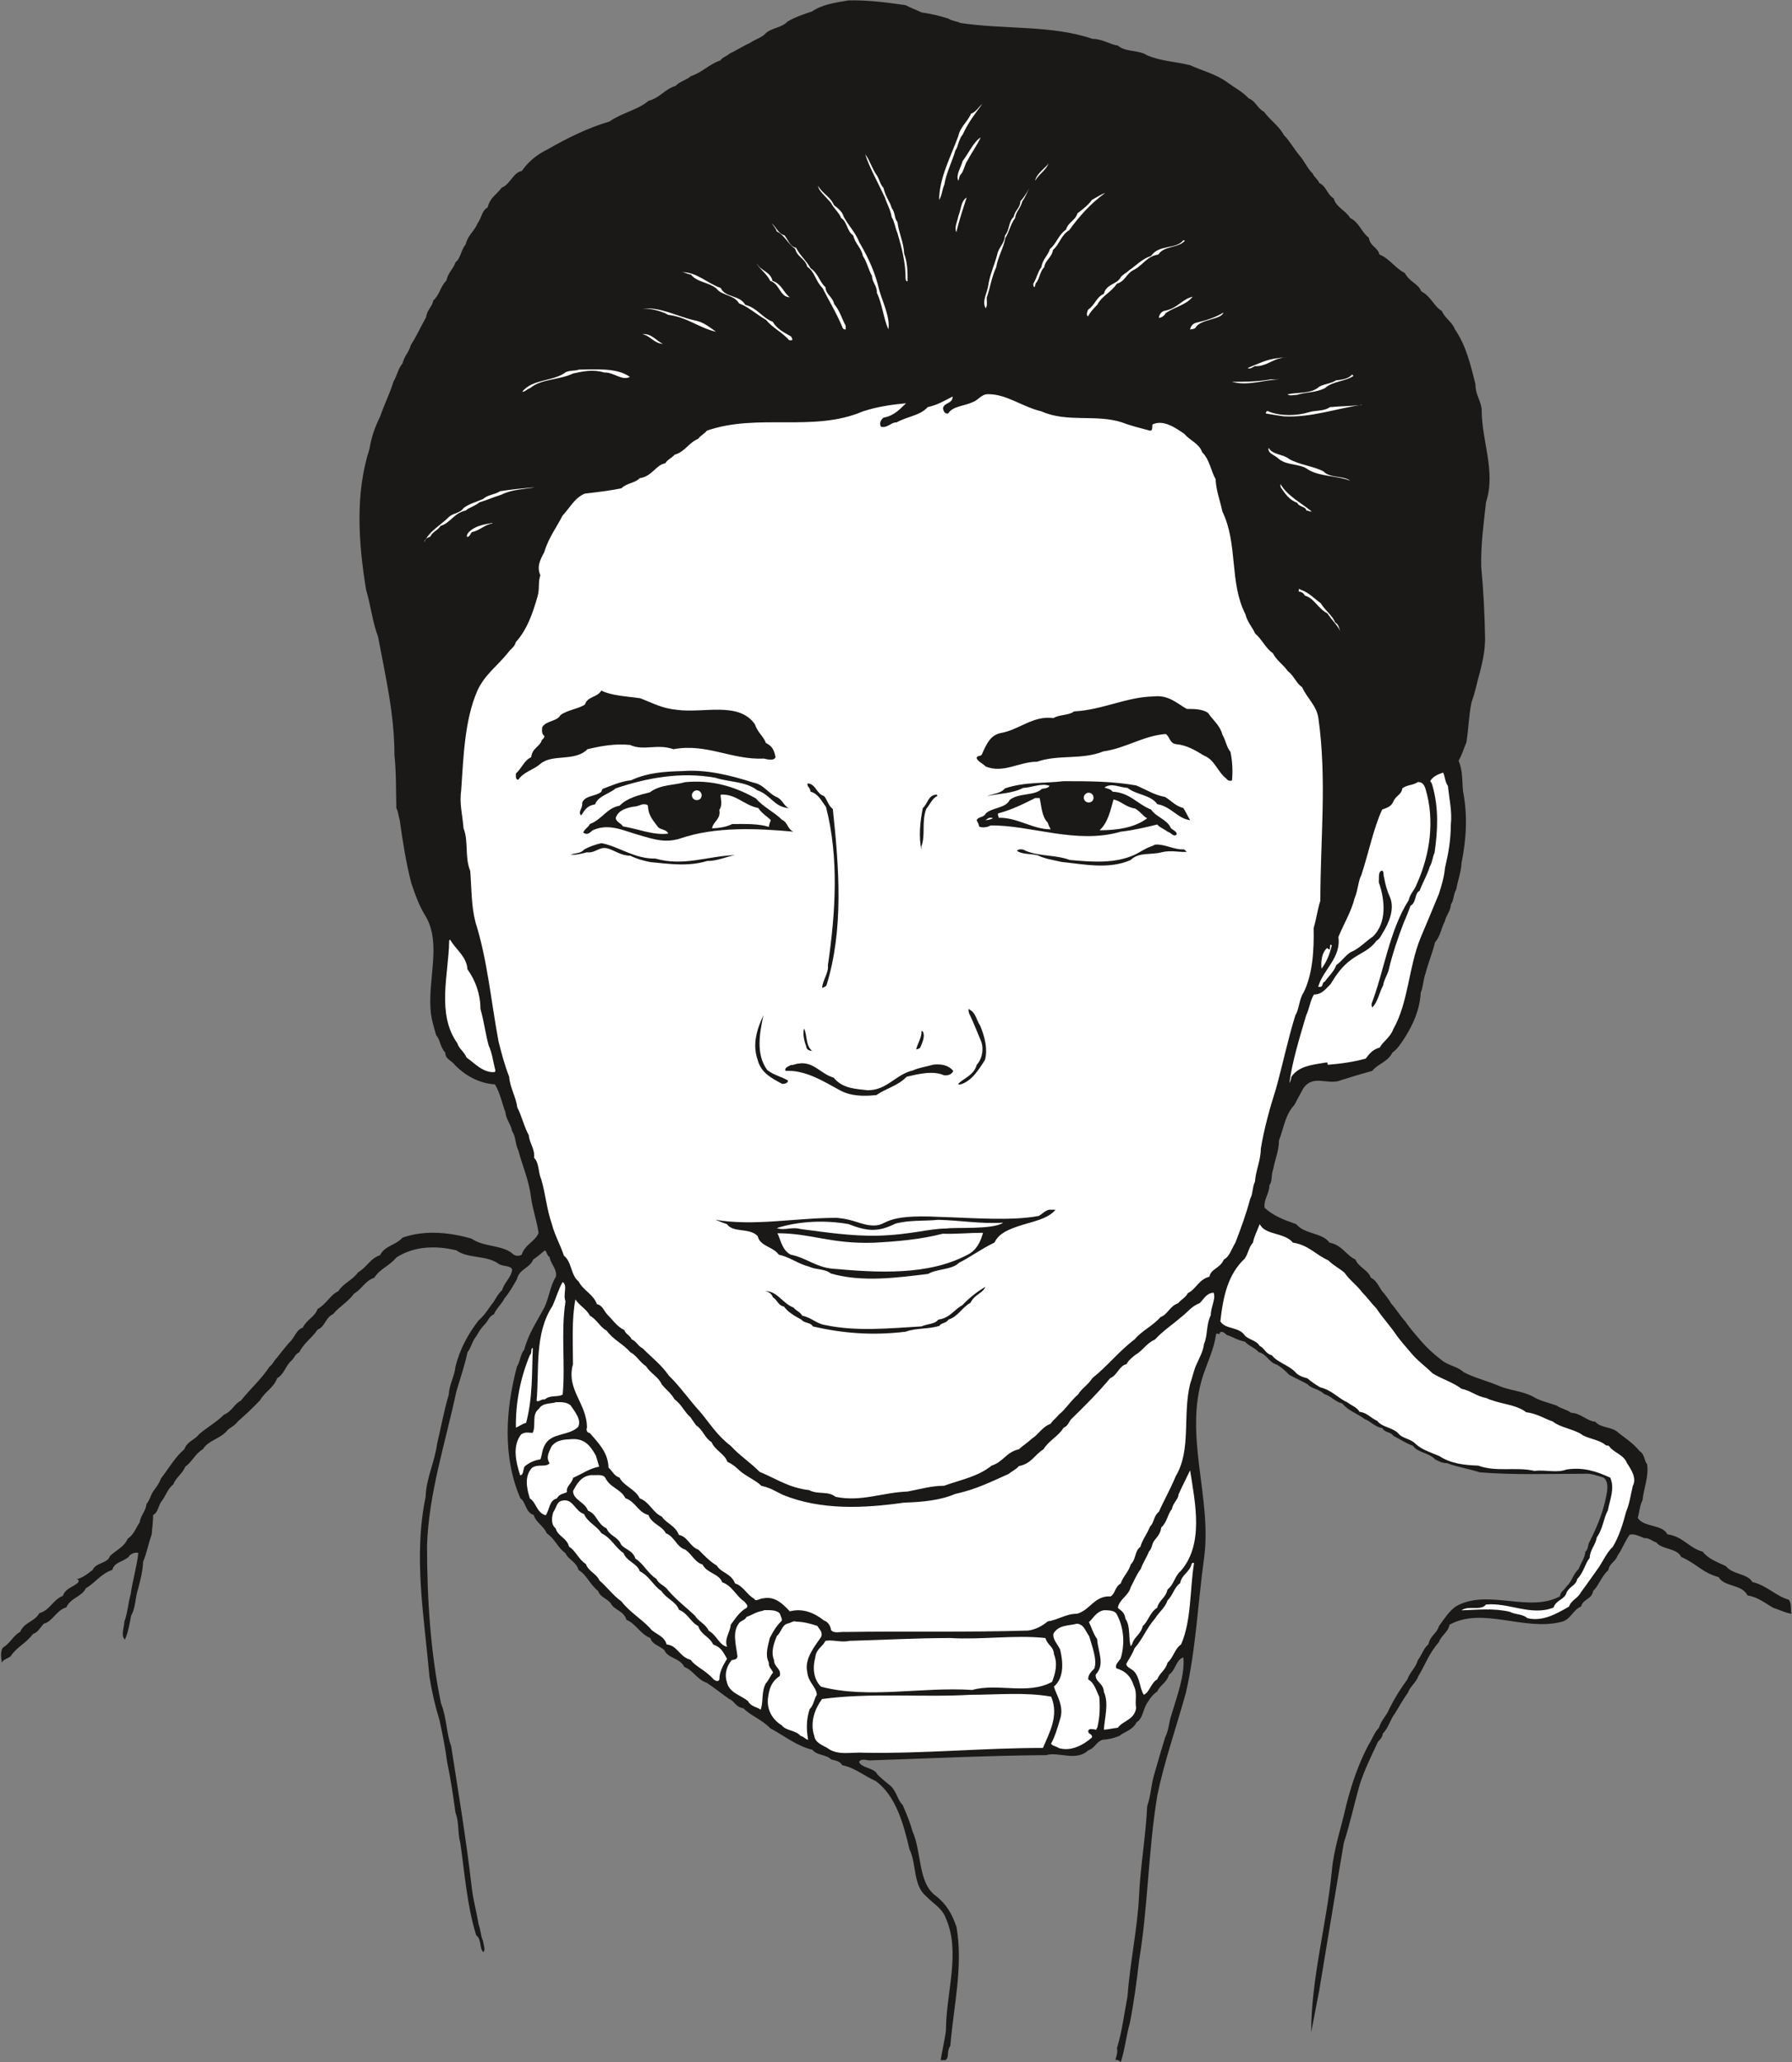 <svg xmlns="http://www.w3.org/2000/svg" xml:space="preserve" width="716.561" height="824.05" fill-rule="evenodd" stroke-linejoin="round" stroke-width="28.222" preserveAspectRatio="xMidYMid" version="1.2" viewBox="0 0 18959 21803"><rect x="0" y="0" width="18959" height="21803" fill="#808080" stroke="none"/><defs class="ClipPathGroup"><clipPath id="a" clipPathUnits="userSpaceOnUse"><path d="M0 0h18959v21803H0z"/></clipPath></defs><g class="SlideGroup"><g class="Slide" clip-path="url(#a)"><g class="Page"><g class="com.sun.star.drawing.ClosedBezierShape"><path fill="none" d="M11 4h18945v21802H11z" class="BoundingBox"/><path fill="#1B1918" d="M8977 4c198-4 396 20 605 51 56 30 106 46 167 76 102 15 193 36 285 66 40 26 86 26 127 46 472 71 965 20 1397 168 106 0 188 61 269 71 81 71 224 45 305 101 155 66 297 66 460 107 137 61 279 96 396 183 76 56 157 96 223 167 82 36 82 97 163 143 61 86 157 147 208 244 61 61 112 152 163 213 56 61 86 142 142 193 20 46 51 56 71 102 76 35 81 121 152 162 26 97 128 127 174 208 97 46 117 148 198 209 16 96 92 96 112 177 112 46 163 143 269 196 51 97 143 112 173 193 107 56 132 158 218 208 36 82 107 112 138 193 122 178 167 381 218 580 0 121 61 177 66 274 0 335 152 645 46 975-26 235-56 448-51 682 25 264 36 503 41 757 0 127-26 244-51 345-36 122-51 219-92 330-30 138-30 275-55 427-31 71-46 132-82 191 46 117 36 213 46 320 51 264 36 503-15 762-5 101-41 188-56 279-31 51-26 122-56 158-5 76-51 116-66 183-36 66-46 157-102 218-30 122-71 213-101 330-26 71-26 153-51 203-10 183-81 336-163 468-45 71-86 132-137 167-46 97-152 117-213 193-112 31-214 61-326 97-137 61-295-66-402 86-35 61-66 122-96 178-97 102-112 244-163 376 0 112-45 208-61 305-25 61-5 122-40 167 0 92-61 143-51 239 96 87 203 127 335 173 87 107 280 91 351 195 137 26 179 138 275 178 31 82 137 112 163 193 76 36 91 122 142 168 30 41 56 71 71 102 66 76 96 132 152 193 51 76 112 142 163 203 66 76 137 142 218 203 71 61 168 66 239 132 122 61 234 86 356 137 127 56 249 56 371 117 71 46 167 66 254 97 50 35 106 40 152 76 107 5 163 86 259 96 51 66 183 51 244 117 86 66 157 112 223 193 54 31 49 107 79 137 20 132-35 249-48 381-31 61-31 117-51 188 64 102 262 66 313 173 172 25 223 143 375 184 56 76 158 112 244 152 71 92 229 77 280 168 162 41 244 147 386 188 35 46 15 107 30 147-45 0-127-40-193-61-91-51-157-111-274-132-61-122-244-86-305-193-173-46-239-147-396-213-46-97-203-76-264-154-46-15-77-50-127-45-49-21-115-51-155-36-56 81-82 159-127 220-26 71-87 81-97 152-76 71-101 163-162 223-16 92-107 82-127 163-87 36-112 142-209 163-396 101-833-163-1183 30-16 81-87 112-112 183-107 122-147 244-218 361-26 71-82 101-112 177-56 77-92 148-137 219-51 66-66 150-127 211-5 40-26 61-51 86-71 152-142 295-193 452-61 214-102 412-169 620-91 533-173 1041-259 1554-30 158-61 315-86 447 0-568 162-1137 218-1701 20-239 102-468 154-706 60-229 127-427 233-630 41-61 61-132 112-183 25-84 86-135 107-196 61-122 122-218 193-315 30-81 91-127 111-203 46-61 61-127 112-168 21-96 87-111 112-193 61-86 112-162 178-208 335-193 772 71 1102-107 5-50 41-61 71-106 56-51 66-127 127-183 26-71 66-117 71-183 36-31 21-72 46-108 76-152 142-310 173-472 15-71 30-158-26-203-71-21-132-46-198-41-386 0-741 15-1112-15-127-41-224-51-346-97-56 0-86-20-127-40-66-72-188-72-233-143-82-30-138-71-209-106-30-46-91-31-116-82-77-10-122-71-188-96-82-61-173-87-235-163-86-25-112-76-193-101-56-56-137-56-173-102-61-35-132-66-198-102-41-45-86-81-127-106-91-26-107-112-193-132-46-51-107-66-147-112-82-15-127-51-193-71-16-15-46-46-72-26 0 36-20 0-40 16-20 152-87 289-137 437-209 635 96 1295 10 1931-66 477-87 970-193 1427-107 384-229 729-302 1085-97 589-97 1168-193 1748-26 228-56 447-97 655-41 147-56 300-97 416-25-25-40-25-50-20-16-10 25-66 10-127 56-183 76-366 112-549 25-355 106-716 122-1066 15-320 71-625 86-945 41-117 41-229 76-341 41-142 79-274 114-386 41-81 41-170 66-236 61-208 143-416 127-609-81 25-81 137-152 182-25 87-97 112-124 178-46 31-72 66-97 107-56 71-51 178-122 218-41 84-127 99-183 145-66 26-112 36-178 41-71 25-76 86-152 112-127 121-320 10-442 50-630 5-1255 36-1874 56-41-5-87-20-107 15 20 66 162 61 193 133 51 50 96 86 147 127 61 66 66 142 122 198 41 96 76 177 102 274 101 223 56 549 249 686 111 86 172 193 218 330 71 417-30 828-66 1255-41 61-10 117-46 147-15 10-35 0-56 5 11-81 41-198 56-315 0-396 158-823 0-1183-40-112-137-158-213-239-137-117-97-341-173-493-66-284-147-564-355-721-127-56-224-143-356-168-25-46-81-51-117-61-56-56-152-41-198-102-168-40-295-147-447-228-91-94-203-130-284-211-87-15-92-76-148-97-86-60-162-121-238-172-107-36-143-132-239-168-46-96-176-91-211-178-56-50-132-61-147-127-112-45-158-157-254-193-31-101-132-101-168-178-56-60-107-60-132-127-97-81-117-167-208-223-21-86-112-112-138-178-86-61-111-153-198-209-25-71-117-117-137-193-91-31-81-137-142-178-188-437-158-930-36-1392 36-56 36-132 77-178 45-172 132-294 213-447 51-106 61-228 122-325 15-86-56-132-66-208-31-15-26-56-51-71-30 25-76 66-122 96-41 97-147 97-173 209-40 71-81 142-132 203-30 61-86 106-111 167-56 26-61 72-97 107-41 41-61 76-91 127-46 56-51 117-92 168-30 142-76 274-117 411-118 554-295 1087-311 1636 0 560 36 1124 148 1667 61 148 56 318 107 450 77 493 158 980 214 1463 15 152 56 294 76 421 25 67 20 117 46 173 5 41 30 97 5 122-46-41-15-132-76-178-97-310-122-660-168-975-31-117-10-213-51-320-25-183-51-361-87-528-21-158-51-310-82-450-50-163-81-305-106-457-56-640-173-1270-41-1906 5-193 97-371 122-564 41-173 71-340 123-518 5-107 61-193 71-295 46-188 137-350 244-488 76-66 107-132 157-193 31-50 56-96 92-127 25-86 96-132 107-218-21-51-107-25-158-71-132-81-315-46-432-132-229-56-458-41-636 76-76 91-172 117-233 213-102 36-132 122-214 168-66 91-157 137-223 218-82 36-82 132-163 163-61 91-147 142-193 239-46 20-51 61-86 91-61 56-76 142-148 183-45 112-121 132-182 234-82 86-153 152-234 223-41 56-92 66-122 107-76 81-193 96-249 188-81 46-112 132-185 183-31 76-102 117-127 188-66 51-82 132-132 188-31 56-31 106-82 137 0 76-10 127-15 203-36 102-51 194-91 291-5 101-26 182-51 279-36 107-26 203-76 290-16 86-31 177-66 254-46-46-6-133-6-188 36-97 41-204 67-290 20-147 66-295 81-437-26-15-92 10-102 41-71 56-152 56-173 137-116 36-187 142-279 193-51 97-157 97-208 203-107 31-142 148-239 173-41 46-61 91-112 107-81 106-178 142-238 238-36 26-77 31-92 66-9-45-19-132 15-162 77-46 107-127 178-163 46-106 153-106 203-198 112-30 143-142 249-183 31-91 132-96 168-152 0-15-10-26-26-26 51 0 127-60 173-96 36-81 158-66 183-147 71-66 152-97 188-184 66-41 91-122 127-173 10-76 66-117 71-193 31-36 41-76 61-117 36-56 71-91 92-152 86-112 152-229 248-310 31-86 110-97 155-158 87-76 178-122 265-208 86-35 106-112 177-147 102-127 219-229 305-361 36-25 51-71 76-91 46-61 82-102 127-158 66-56 77-142 148-162 45-92 122-107 157-198 97-56 132-148 219-188 55-87 152-117 208-199 96-55 127-147 234-182 50-102 162-102 238-186 249-86 509-51 728 10 132 94 340 64 447 170 35 21 71 11 86 0 31-106 147-142 178-231-20-132-66-259-81-381-21-177-97-345-132-487-36-71-26-148-66-204-16-81-66-127-72-203-40-106-55-203-111-294-168-11-310-92-417-198-46-61-108-67-108-138-55-56-55-142-96-183-25-86-46-157-56-228-41-351 117-737-56-1031-71-112-112-234-152-351-56-218-92-447-122-665-15-51-15-87-36-127-5-193 0-376-20-562 0-426-91-813-173-1249-61-163-76-326-127-498-81-493-117-1017 36-1490 20-122 56-228 112-340 45-132 101-239 142-371 40-71 51-142 96-193 21-86 66-112 87-193 66-102 106-198 162-295 10-81 66-111 76-177 66-56 77-153 138-209 20-91 72-119 97-195 56-41 56-127 107-188 25-102 91-137 127-224 46-66 46-137 106-167 26-107 87-127 148-209 91-35 122-162 213-177 76-107 168-178 274-229 204-117 417-224 656-295 127-91 300-122 411-218 122-31 168-122 287-158 46-50 117-61 158-101 132-46 193-127 315-168 25-35 71-46 96-71 76-36 153-86 214-112 66-45 127-56 172-106 61-56 168-56 229-122 76-46 168-77 259-107 112-76 239-91 386-117Z"/></g><g class="com.sun.star.drawing.ClosedBezierShape"><path fill="none" d="M3962 151h11607v9843H3962z" class="BoundingBox"/><path fill="#1B1918" d="M9088 152c147 5 305 30 452 76 167 66 362 66 504 157 366 61 716 46 1082 102 91 35 173 25 269 56 183-10 295 111 462 122 82 25 127 45 193 66 168 66 343 76 516 127 66 35 127 66 208 81 76 46 137 102 214 137 30 36 71 56 91 86 91 66 163 122 229 209 20 56 61 66 81 111 76 117 183 204 249 326 66 66 112 147 173 218 40 71 106 112 142 173 56 71 96 132 157 188 36 81 148 86 173 193 71 46 86 148 152 209 46 89 143 109 188 185 122 26 163 143 244 188 26 97 132 97 163 193 86 31 127 148 193 193 96 168 173 387 223 580 31 360 178 731 97 1066-81 285-41 554-56 823 163 590-107 1159-107 1729-5 101-61 152-91 223-81 64-203 64-259 135-41 15-82 25-117 66-5 30-20 66-46 71-56 5-112 20-137 71-20 97-107 97-132 178-51 30-97 40-107 106-40 143-81 270-106 407-46 122-66 244-102 366-25 101-46 167-81 254-56 111-92 233-178 294-15 5-25 0-25 0 71-447 106-894 91-1351 30-208 20-411 20-602-15-173-15-330-91-468-20-87-107-143-132-229-76-61-87-163-163-183-46-96-112-152-173-223-60-16-66-87-106-112-97-97-148-224-208-330-36-66-26-137-67-183 0-219-15-437-81-645-30-56-35-127-56-178-15-127-61-208-71-341-40-60-30-132-76-187 0-77-51-97-71-153-31-61-71-71-102-132-81-71-193-86-233-178-122-71-247-25-369-51-122 77-304-10-431-20-188-30-376-15-554-71-214-15-330-147-523-173-16-51-77-25-122-30-71 35-158 91-229 66-5-31-5-71-46-87-86 46-183 72-294 102-82 20-112 117-205 107 11-36 16-76-5-97-309-25-594 122-884 168-436 152-975-81-1381 137-61 56-148 81-183 152-130 36-175 143-292 178-46 87-153 102-224 163-86 81-218 76-315 132-112 10-208 81-320 41-51 55-71 81-122 137-96 71-162 193-223 289-41 41-41 107-66 148-102 167-61 345-97 538-5 76-51 97-51 168-40 76-50 137-96 203-31 91-97 127-137 208-66 61-127 142-193 193-46 66-102 97-127 173-56 61-46 147-102 213-157 644-137 1289-25 1919-5 224 71 447 71 665-46-15-56-71-97-96-45-112-111-188-178-279-218-402-238-895-299-1347-15-429-26-816-132-1243-41-122-31-244-82-365-177-590-253-1194-111-1778-11-67 25-97 35-153 102-289 208-533 320-797 61-66 71-148 112-193 36-92 76-138 112-219 56-91 81-168 127-264 35-56 66-122 96-163 31-86 92-137 117-218 56-64 71-135 107-185 35-113 117-195 157-306 56-66 87-163 137-209 66-81 148-127 209-213 25-10 71-10 66-46 5-10 10-15 10-15 86-71 188-142 289-193 51-30 87-41 117-71 56-25 82-71 143-71 96-20 137-46 218-81 71-61 178-51 218-107 97-26 138-76 234-97 36-40 71-56 117-81 76-25 122-66 180-107 66-55 127-55 173-106 71-21 102-66 168-87 56-45 111-61 162-106 117-46 173-117 285-148 25-45 81-56 111-91 87-20 133-51 183-97 66-55 163-40 204-111 116-56 228-82 340-132 102-51 208-46 305-66Z"/></g><g class="com.sun.star.drawing.ClosedBezierShape"><path fill="none" d="M9936 1097h459v1018h-459z" class="BoundingBox"/><path fill="#FFF" d="M10394 1097c-71 96-148 193-209 326-46 55-46 127-77 167-35 122-96 234-117 362-25 56-25 117-55 162 0-228 121-453 203-676 20-98 102-154 133-235 56-20 81-71 112-96l10-10Z"/></g><g class="com.sun.star.drawing.ClosedBezierShape"><path fill="none" d="M10131 1453h246v459h-246z" class="BoundingBox"/><path fill="#FFF" d="M10375 1453c-35 81-97 162-133 234-41 56-41 122-82 163-16 25-10 40-21 61-29-61 26-137 46-209 67-87 113-199 190-249Z"/></g><g class="com.sun.star.drawing.ClosedBezierShape"><path fill="none" d="M9153 1631h450v1345h-450z" class="BoundingBox"/><path fill="#FFF" d="M9154 1631c50 66 71 152 126 228 26 46 36 97 67 127 20 92 67 142 87 213 41 56 25 108 61 149 15 122 66 213 71 335 36 97 36 191 36 287-11 15-21-10-21-25 0-171-40-323-86-480-26-61-31-122-61-169-15-86-46-127-72-208-71-153-168-325-208-457Z"/></g><g class="com.sun.star.drawing.ClosedBezierShape"><path fill="none" d="M10952 1727h144v185h-144z" class="BoundingBox"/><path fill="#FFF" d="M11095 1727c-36 82-98 107-143 184 10-72 117-144 143-184Z"/></g><g class="com.sun.star.drawing.ClosedBezierShape"><path fill="none" d="M8656 1966h748v1518h-748z" class="BoundingBox"/><path fill="#FFF" d="M8656 1966c40 76 132 116 167 203 52 40 88 71 103 122 51 96 122 162 167 274 97 164 169 324 210 506 35 122 117 285 96 412-51-112-66-274-122-386 5-71-51-112-51-178-41-74-56-155-97-212-15-86-81-127-102-218-66-41-66-148-127-183-25-61-82-107-107-158-51-66-137-132-137-182Z"/></g><g class="com.sun.star.drawing.ClosedBezierShape"><path fill="none" d="M10413 1986h481v1275h-481z" class="BoundingBox"/><path fill="#FFF" d="M10892 1986c-26 45-41 96-76 142-21 81-67 106-77 179-50 66-66 157-102 208-21 112-82 208-97 310-51 109-66 227-101 323 0 46 10 82-11 112-44-81 21-163 31-264 20-108 66-207 91-303 16-82 77-112 82-204 51-55 36-147 92-194 15-76 71-96 71-167 46-46 87-127 97-142Z"/></g><g class="com.sun.star.drawing.ClosedBezierShape"><path fill="none" d="M10931 2042h760v996h-760z" class="BoundingBox"/><path fill="#FFF" d="M11690 2042c-147 106-275 248-377 391-91 56-101 148-172 209-15 86-83 107-93 183-50 48-50 134-91 170-5 20-5 36-15 41-10-5-10-26-10-36 40-66 45-122 86-175 10-81 66-117 91-193 72-61 88-149 169-204 25-82 96-92 122-173 61-46 113-87 153-142 46-26 122-71 137-71Z"/></g><g class="com.sun.star.drawing.ClosedBezierShape"><path fill="none" d="M10109 2088h120v368h-120z" class="BoundingBox"/><path fill="#FFF" d="M10227 2088c-36 112-82 249-109 367-24-51 11-113 22-173 30-72 25-154 87-194Z"/></g><g class="com.sun.star.drawing.ClosedBezierShape"><path fill="none" d="M8161 2359h788v1127h-788z" class="BoundingBox"/><path fill="#FFF" d="M8163 2362c46 31 66 107 137 127 41 51 56 117 123 132 41 82 112 138 152 215 82 53 97 149 158 200 5 81 77 102 92 179 61 71 82 157 122 229v40c-15 0-30-5-35-25-61-147-143-281-210-413-76-76-81-172-162-226-20-86-107-101-127-189-77-50-113-147-194-183-10-35-70-105-56-86Z"/></g><g class="com.sun.star.drawing.ClosedBezierShape"><path fill="none" d="M11499 2540h1038v807h-1038z" class="BoundingBox"/><path fill="#FFF" d="M12520 2540s5 0 16 5c-71 81-219 50-282 147-122 15-168 122-271 168-71 43-81 115-167 140-66 97-153 122-208 224-41 40-77 81-97 122-24-16-5-56 0-71 76-51 86-133 168-168 25-107 137-97 177-174 26-35 61-46 87-73 82-56 138-122 234-153 89-127 262-66 343-167Z"/></g><g class="com.sun.star.drawing.ClosedBezierShape"><path fill="none" d="M8011 2789h347v355h-347z" class="BoundingBox"/><path fill="#FFF" d="M8011 2789c30 71 142 83 162 181 98 30 123 137 184 173-107 0-107-143-209-173-31-72-137-151-137-181Z"/></g><g class="com.sun.star.drawing.ClosedBezierShape"><path fill="none" d="M7209 2878h1176v722H7209z" class="BoundingBox"/><path fill="#FFF" d="M7209 2878c162-4 269 116 416 167 51 107 199 71 260 178 132 37 173 133 290 179 45 76 111 107 178 147 20 5 30 31 30 46-15 5-25 5-36 0-71-81-172-127-243-213-107-61-178-133-285-174-52-92-184-81-240-158-81-66-208-66-269-147-41-5-66-25-101-25Z"/></g><g class="com.sun.star.drawing.PolyPolygonShape"><path fill="none" d="M9601 3020h1v51h-1z" class="BoundingBox"/></g><g class="com.sun.star.drawing.ClosedBezierShape"><path fill="none" d="M12261 3137h358v226h-358z" class="BoundingBox"/><path fill="#FFF" d="M12618 3137c-66 87-189 107-286 174-16 31-41 46-71 51 0-30 25-72 66-77 133-26 173-118 291-148Z"/></g><g class="com.sun.star.drawing.PolyPolygonShape"><path fill="none" d="M6668 3249h56v1h-56z" class="BoundingBox"/></g><g class="com.sun.star.drawing.ClosedBezierShape"><path fill="none" d="M6794 3261h783v249h-783z" class="BoundingBox"/><path fill="#FFF" d="M6795 3263c193-19 364 81 547 123 107 20 158 71 234 122-183-41-300-153-506-179-71-40-189-70-275-66Z"/></g><g class="com.sun.star.drawing.ClosedBezierShape"><path fill="none" d="M12591 3305h353v181h-353z" class="BoundingBox"/><path fill="#FFF" d="M12943 3305c-20 77-250 67-297 164-25 15-40 10-55 15 5-30 25-62 66-72 107-25 205-56 286-107Z"/></g><g class="com.sun.star.drawing.ClosedBezierShape"><path fill="none" d="M6795 3532h220v105h-220z" class="BoundingBox"/><path fill="#FFF" d="M6795 3533c101-9 148 72 219 103-97-5-133-87-219-103Z"/></g><g class="com.sun.star.drawing.ClosedBezierShape"><path fill="none" d="M13200 3780h413v117h-413z" class="BoundingBox"/><path fill="#FFF" d="M13556 3782h56c-127-9-209 99-336 89-31 15-51 35-76 20 96-37 203-94 321-104 20-5 30-5 35-5Z"/></g><g class="com.sun.star.drawing.ClosedBezierShape"><path fill="none" d="M5525 3906h1140v239H5525z" class="BoundingBox"/><path fill="#FFF" d="M6125 3908c173 0 397-24 539 77-81 46-172-51-269-46-118-35-219-15-331 10-152 71-336 56-453 153-41 16-56 41-86 41 106-138 331-107 463-209 51-21 96-10 137-26Z"/></g><g class="com.sun.star.drawing.ClosedBezierShape"><path fill="none" d="M13622 3960h699v222h-699z" class="BoundingBox"/><path fill="#FFF" d="M14304 3960c5 5 10 5 15 15-81 57-224 57-300 128-102 52-203 41-296 72-41 0-76 15-101-5 101-26 249 0 336-82 61-31 122-31 178-67 72-5 138-21 168-61Z"/></g><g class="com.sun.star.drawing.ClosedBezierShape"><path fill="none" d="M13033 4011h525v44h-525z" class="BoundingBox"/><path fill="#FFF" d="M13445 4011h112c-178 0-347 75-524 26 121 0 275 0 412-26Z"/></g><g class="com.sun.star.drawing.ClosedBezierShape"><path fill="none" d="M4873 4168h9124v11677H4873z" class="BoundingBox"/><path fill="#FFF" d="M10455 4168c198 0 356 132 564 182 274 122 579 26 854 117 92 36 198 61 295 87 30 0 20-41 25-66 120-56 247 40 333 96 71 81 158 102 193 198 81 81 92 198 142 285 5 122 46 218 71 340 168 345 72 752 244 1087 21 86 77 142 102 203 76 66 112 158 188 209 46 86 107 116 157 188 71 55 87 127 153 172 56 122 152 193 172 325 92 648 21 1283 21 1933-31 97-41 188-71 290 5 235-10 489-107 682-46 66-46 177-86 238-82 265-132 513-204 773-66 208-127 426-162 640 0 122-56 238-61 345-31 66-20 127-51 183-41 157-101 320-157 465-41 66-61 147-122 178-41 96-137 96-153 182-111 26-142 133-228 173-21 46-76 71-102 107-91 30-107 117-188 147-79 92-195 142-272 234-162 122-289 284-448 411-45 71-111 107-152 173-81 71-137 163-203 213-36 46-56 51-87 97-86 30-127 112-198 157-56 51-101 77-137 112-137 31-162 132-289 173-143 117-336 152-503 213-132 0-254 36-386 61-270 10-488 112-762 56-82-66-183-20-280-71-213-25-330-112-523-193-107-107-213-173-305-274-147-112-218-234-325-361-112-122-213-269-329-381-86-122-183-193-279-290-51-25-61-71-117-96-15-41-66-56-76-97-76-35-122-106-183-167-36-41-51-97-107-107-40-107-147-147-193-239-86-66-71-208-157-274-36-112-97-216-127-333-56-162-66-315-112-472-36-82-20-173-76-229 10-96-51-157-56-239-51-91-76-208-122-294-15-117-76-203-86-325-51-132-77-234-112-371-81-432-117-859-244-1261-46-178-41-356-56-544-61-152-15-309-71-452-10-137-45-259-25-396 25-356 35-744 172-1059 77-168 214-264 320-396 31-46 72-61 87-117 122-137 178-305 228-478 26-81 5-157 31-228-41-92 0-168 41-244 45-153 132-264 193-386 81-87 132-193 238-234 132-15 259-30 386-56 56-56 148-56 193-107 127-15 173-142 270-157 30-46 71-56 99-91 112-31 148-127 250-168 30-41 71-56 91-86 539-188 1128 20 1651-204 152-50 300-71 457-86-61 56-122 132-238 152-36 26-46 72-26 97 71 15 107-51 163-46 117-66 249-71 330-162 112-26 173-66 264-112 0 81-96 61-102 127 6 30 21 61 56 51 46-77 168-77 254-117 71-26 92-86 168-86Z"/></g><g class="com.sun.star.drawing.ClosedBezierShape"><path fill="none" d="M13392 4279h1020v126h-1020z" class="BoundingBox"/><path fill="#FFF" d="M14371 4285c10 5 25-10 40-5-280 40-539 138-830 122-66-10-137-20-188-30-4-10 11-37 31-20 127 50 291 45 412 10 82-27 168-10 234-57 108-10 204-10 301-20Z"/></g><g class="com.sun.star.drawing.ClosedBezierShape"><path fill="none" d="M13419 4736h867v348h-867z" class="BoundingBox"/><path fill="#FFF" d="M13424 4737c35 71 157 66 214 116 107 62 269 78 366 133 67 72 209 41 280 97-142-56-316-41-443-117-86-67-224-41-311-113-45-45-106-50-111-106l5-10Z"/></g><g class="com.sun.star.drawing.ClosedBezierShape"><path fill="none" d="M13547 5118h331v293h-331z" class="BoundingBox"/><path fill="#FFF" d="M13550 5122c71 122 215 194 327 286-15 5-35-10-55-10-11-46-78-36-98-82-86-30-128-97-174-163-4-10-4-45 0-31Z"/></g><g class="com.sun.star.drawing.ClosedBezierShape"><path fill="none" d="M4488 5153h1165v582H4488z" class="BoundingBox"/><path fill="#FFF" d="M5637 5154h15c-112 20-234 20-346 76-81 25-162 61-233 81-47 41-113 56-144 86-132 31-162 133-269 164-25 46-86 61-106 112-36 15-61 25-66 61 50-117 172-178 264-270 45-41 116-36 152-92 61-46 127-61 209-97 46-45 127-45 178-81 127-20 234-30 346-40Z"/></g><g class="com.sun.star.drawing.ClosedBezierShape"><path fill="none" d="M4939 5530h273v150h-273z" class="BoundingBox"/><path fill="#FFF" d="m5206 5530 5 5c-82 10-128 72-220 92-16 20-21 46-46 51-14-5 0-36 10-46 67-72 164-87 251-102Z"/></g><g class="com.sun.star.drawing.ClosedBezierShape"><path fill="none" d="M13739 6226h449v464h-449z" class="BoundingBox"/><path fill="#FFF" d="M13763 6236c87 30 144 96 210 142 50 82 123 128 153 204 41 20 41 71 61 107-36-82-91-122-143-203-107-57-137-159-240-189-15-31-41-41-61-41-9-5 0-15 0-30l20 10Z"/></g><g class="com.sun.star.drawing.ClosedBezierShape"><path fill="none" d="M5458 7302h2749v944H5458z" class="BoundingBox"/><path fill="#1B1918" d="M6362 7302c112 55 264 60 412 81 143 56 229 106 384 122 285 40 655-92 828 152 31 92 92 128 117 199 61 31 86 66 102 150-16 41-82 25-122 15-341 16-610-165-958-99-173-61-316 21-458-45-158-16-305 10-452 45-132 135-371 46-498 155-76 66-173 81-234 168-29 0-25-36-25-66 66-61 86-137 162-173 11-99 92-109 112-180 15-16 31-26 26-46-26-16-26-52-21-92 46-72 153-56 193-127 76-56 193-66 259-112 26-87 127-71 173-147Z"/></g><g class="com.sun.star.drawing.ClosedBezierShape"><path fill="none" d="M10333 7361h2707v896h-2707z" class="BoundingBox"/><path fill="#1B1918" d="M12203 7364c160-19 246 72 353 132 76 0 163 0 224 41 55 81 127 132 152 229 41 72 41 128 86 184 21 99 26 210 16 302-26 10-46 0-61-20-92-72-122-199-234-242-92-56-183-112-300-122-66-10-66-87-107-107-241 20-414 148-658 184-234 93-473 30-701 109-193 0-356 127-544 51-36-36-81-51-96-87 0-38 50-10 60-53 46-102 87-194 199-215 193-35 340-187 553-157 66-41 158-25 219-71 299-15 554-153 839-158Z"/></g><g class="com.sun.star.drawing.ClosedBezierShape"><path fill="none" d="M5641 7382h2477v673H5641z" class="BoundingBox"/><path fill="#1B1918" d="M6373 7383c97-9 203 26 290 26 137 76 269 96 406 122 104 46 201 5 297 31 199-5 372 0 524 81 46 56 51 107 107 148 10 97 137 118 117 194-36 0-66-10-97-15-5-6 0-21-20-26 0 0-35 26-15 20-41 11-81-20-122-15-81-25-178-25-249-67-301-15-618 0-887-46-66-66-193-45-275-25-86 77-229 56-336 98-91 0-107 76-183 71-20-16-20-36-35-36-56 41-178 79-254 109 60-78 116-160 182-217 11-35 31-66 0-81-5-5-20-10-25-15 15-41 25-86 86-97 143-10 198-133 331-148 72-30 102-81 158-112Z"/></g><g class="com.sun.star.drawing.ClosedBezierShape"><path fill="none" d="M10429 7399h2546v736h-2546z" class="BoundingBox"/><path fill="#1B1918" d="M12192 7399c187 10 309 167 507 157 40 86 147 76 157 173 51 143 127 255 117 405-66-46-86-127-173-166-61-91-233-86-310-167-86-10-91-98-163-98-145 51-313 41-424 133-92 61-219 21-315 72-102 10-188 30-285 30-250 99-560 94-798 109-31-15-56-15-76-25 25-64 50-130 106-175 76-118 234-56 310-149 193-106 433-20 611-137 244-56 472-71 701-152 20-10 25-10 35-10Z"/></g><g class="com.sun.star.drawing.ClosedBezierShape"><path fill="none" d="M6135 8150h2213v474H6135z" class="BoundingBox"/><path fill="#1B1918" d="M7223 8153c255-19 509 46 748 122 112 20 157 118 259 159 56 35 66 91 117 111-158-10-193-142-336-189-121-96-304-86-442-132-361-66-724 0-1055 112-66 57-188 82-218 169-86 15-107 56-147 117-40-36 20-77 10-133 30-81 142-66 203-117 5-11 5-21 15-31 92-35 198-81 300-91 178-82 361-92 546-97Z"/></g><g class="com.sun.star.drawing.ClosedBezierShape"><path fill="none" d="M13642 8169h1713v3284h-1713z" class="BoundingBox"/><path fill="#FFF" d="M15268 8169c20 40 20 101 51 142 15 147 46 274 30 411 0 163-25 301-61 453-10 102-35 183-66 280-66 162-132 315-193 462-127 310-127 681-289 966-31 87-112 132-142 193-72 21-103 56-149 117-127 36-274 56-406 66 10 0 0-30-10-25-148 25-290 35-371 152-5 36-10 46-20 66 25-213 111-493 177-716 36-76 41-153 82-220 81 0 121-55 177-111 61-102 122-188 219-259 96-71 193-97 265-198 41-26 46-51 66-82 66-106 127-249 81-371-35-76-51-137-66-218-10-31 0-61-20-71-46 5-31 81-36 122 71 203 82 432-61 574-77 51-148 132-239 167-66 46-97 102-148 133-30 81-86 121-122 177-35 10-15 56-50 56h-21c51-183 244-305 214-528 61-147 137-269 172-412 36-81 36-177 71-243 77-234 128-494 220-692 61-21 96-36 117-82 30-71 86-71 96-142 51-40 112-30 163-66 56-5 71 41 81 66 102 335 51 697-91 1012-26 71-66 92-87 173-203 320-259 747-391 1092 0 15 0 37 10 37 56-57 71-154 112-230 10-61 41-107 56-152 41-178 102-356 163-514 30-66 50-121 71-177 66-36 40-132 96-158 36-96 81-167 107-254 30-51 30-106 51-147 35-240 45-474-21-707-5-26-15-41-25-51 25-46 76-71 137-91Z"/></g><g class="com.sun.star.drawing.ClosedBezierShape"><path fill="none" d="M10333 8260h2260v582h-2260z" class="BoundingBox"/><path fill="#1B1918" d="M11252 8260c255 0 519 0 768 45 112 46 193 102 307 122 66 41 112 97 193 117 26 42 46 87 72 128-133-15-199-143-348-169-72-101-219-96-315-172-87-5-168-56-244-5 25 15 61 10 86 45 183 10 254 127 407 189 55 81 175 107 210 198 26 21 66 36 61 66-35 31-56-20-96-30-41-31-87-46-109-76-122 30-254 61-387 76-468 137-950-71-1377-66-41 25-102 25-122 10-5-41-20-46-25-66 20-41 76-25 96-71 76-67 208-52 254-143 97-77 264-41 340-117 31-5 61-5 82-31-82-35-204 21-280 21-117 61-269 61-381 86 61-25 142-25 188-81 214-71 412-51 620-76Z"/></g><g class="com.sun.star.drawing.ClosedBezierShape"><path fill="none" d="M6170 8265h2225v625H6170z" class="BoundingBox"/><path fill="#1B1918" d="M7250 8270c279-25 513 41 748 173 71 86 193 143 274 224 66 31 56 97 122 127-376-35-824-56-1195 71-155 51-282 10-419-30-174-46-331-137-509-56-30 25-51 46-81 35l-20-10c15-40 50-51 71-91 132-51 177-169 315-194 76-81 204-112 321-142 106-82 249-72 373-107Z"/></g><g class="com.sun.star.drawing.ClosedBezierShape"><path fill="none" d="M8542 8285h331v2161h-331z" class="BoundingBox"/><path fill="#1B1918" d="M8560 8285c77 20 77 106 158 132 36 40 41 96 93 137 66 620 117 1271-67 1865-10 15-41 26-46 26 5-82 71-158 61-239 82-559 118-1139-20-1673-46-61-82-142-164-162 0-41-45-61-30-86h15Z"/></g><g class="com.sun.star.drawing.ClosedBezierShape"><path fill="none" d="M6940 8353h604v422h-604z" class="BoundingBox"/><path fill="#1B1918" d="M7418 8356c25 25 96 10 117 46 30 148-36 260-117 342-127 36-265 46-359-10-61-77-152-174-107-282 107-76 261-45 389-91 31 10 51-14 77-5Z"/></g><g class="com.sun.star.drawing.ClosedBezierShape"><path fill="none" d="M7534 8402h622v359h-622z" class="BoundingBox"/><path fill="#FFF" d="M7625 8402c163-9 245 112 398 142 36 57 87 83 132 128-10 26-20 51-20 71-117-35-245-30-387-30-77 36-138 41-214 46 5-66 96-97 76-194 40-61 10-122 15-163Z"/></g><g class="com.sun.star.drawing.ClosedBezierShape"><path fill="none" d="M9732 8402h186v586h-186z" class="BoundingBox"/><path fill="#1B1918" d="m9912 8402 5 15c-51 20-76 86-118 137-51 143-5 270-51 397v36c-29-143-15-290 15-443 51-41 56-142 149-142Z"/></g><g class="com.sun.star.drawing.ClosedBezierShape"><path fill="none" d="M11073 8400h621v375h-621z" class="BoundingBox"/><path fill="#1B1918" d="M11110 8407c188 0 402-30 575 35 20 81 0 174-51 225-56 122-218 111-346 101-107-10-107-86-173-137-10-87-75-153-20-224 10-6 15 0 15 0Z"/></g><g class="com.sun.star.drawing.ClosedBezierShape"><path fill="none" d="M10557 8438h561v332h-561z" class="BoundingBox"/><path fill="#FFF" d="M10953 8438h46c20 81 20 194 86 260 10 35 21 50 31 71-193 0-352-127-550-122 0-10-14-31-5-47 137-35 259-96 392-162Z"/></g><g class="com.sun.star.drawing.ClosedBezierShape"><path fill="none" d="M11633 8453h505v328h-505z" class="BoundingBox"/><path fill="#FFF" d="M11781 8453c86 20 127 81 228 96 62 36 83 82 128 103-133 101-321 127-504 127 91-82 116-215 148-326Z"/></g><g class="com.sun.star.drawing.ClosedBezierShape"><path fill="none" d="M6515 8504h556v315h-556z" class="BoundingBox"/><path fill="#FFF" d="M6810 8504c15 0 46 0 46 25 5 101 61 153 108 219 40 31 86 21 106 66-153 21-321-50-479-76-26-40-76-46-76-92 30-82 111-102 188-117 46 0 77-25 107-25Z"/></g><g class="com.sun.star.drawing.ClosedBezierShape"><path fill="none" d="M10419 8646h88v27h-88z" class="BoundingBox"/><path fill="#FFF" d="M10480 8646s11 0 26 5c-26 16-62 21-87 21 20 0 30-26 61-26Z"/></g><g class="com.sun.star.drawing.ClosedBezierShape"><path fill="none" d="M6038 8915h1743v227H6038z" class="BoundingBox"/><path fill="#1B1918" d="M6363 8915c184 35 351 168 570 163 302 87 567-30 846-36-101 16-182 62-299 62-199 61-400 31-603 11-76-16-137-32-209-67-101 0-172-61-244-78-87-20-122 52-214 42-61 15-117 30-172 25 50-20 106-10 142-55 61-32 117-52 183-67Z"/></g><g class="com.sun.star.drawing.ClosedBezierShape"><path fill="none" d="M10759 8930h1808v224h-1808z" class="BoundingBox"/><path fill="#1B1918" d="M12229 8930c99-4 195 56 292 51 25 5 25 30 45 25-86 10-172-20-274 5-114 32-242-5-329 82-228 102-492 46-731 21-87-21-174-31-255-71-71-17-163-7-218-47 20-26 76-15 91 0 152 62 315 40 468 97 239 21 478 41 691-57 61-30 108-66 169-86 20-5 35-20 51-20Z"/></g><g class="com.sun.star.drawing.ClosedBezierShape"><path fill="none" d="M4709 9936h533v1402h-533z" class="BoundingBox"/><path fill="#FFF" d="M4762 9936c66 111 174 177 184 314 86 118 137 266 137 418 37 127 52 259 87 387 36 76 46 163 66 244 6 15 6 25 0 36-121 15-219-97-300-153-31-71-76-86-98-152-222-311-91-733-86-1079 0-15 10-15 10-15Z"/></g><g class="com.sun.star.drawing.ClosedBezierShape"><path fill="none" d="M13979 9987h112v256h-112z" class="BoundingBox"/><path fill="#FFF" d="M14090 9997c-21 91-57 178-108 245-9-67 0-174 62-220 0 20 5 0 20 20 15-10 0-40 15-55l11 10Z"/></g><g class="com.sun.star.drawing.ClosedBezierShape"><path fill="none" d="M10135 10668h299v800h-299z" class="BoundingBox"/><path fill="#1B1918" d="M10262 10678c61 30 72 117 108 167 51 123 81 250 51 362-72 113-143 225-261 260-15 0-25-5-25-5 66-66 168-91 199-204 62-66 77-183 41-259-41-97-72-179-113-265-15-26-15-46-15-66l15 10Z"/></g><g class="com.sun.star.drawing.ClosedBezierShape"><path fill="none" d="M7990 10734h348v728h-348z" class="BoundingBox"/><path fill="#1B1918" d="M8077 10734c-41 193-82 412 40 580 72 56 154 71 220 111 0 26-31 36-61 36-113-61-225-117-260-254-60-169-5-331 61-473Z"/></g><g class="com.sun.star.drawing.ClosedBezierShape"><path fill="none" d="M8500 10876h93v236h-93z" class="BoundingBox"/><path fill="#1B1918" d="M8509 10876c31 77 16 184 83 235-31 0-62-15-62-46-26-67-40-149-21-189Z"/></g><g class="com.sun.star.drawing.ClosedBezierShape"><path fill="none" d="M9693 10901h82v196h-82z" class="BoundingBox"/><path fill="#1B1918" d="M9760 10902c35 50-6 133-26 178-26 16-36 16-41 16 15-66 61-128 56-194h11Z"/></g><g class="com.sun.star.drawing.ClosedBezierShape"><path fill="none" d="M8308 11243h1778v345H8308z" class="BoundingBox"/><path fill="#1B1918" d="M8443 11247c162-30 238 108 377 148 96 118 238 118 360 133 208 0 295-168 479-210 66-30 147-41 218-61 87-10 163 10 208 66-10 32-50 52-96 47-117-52-269-15-397 15-92 97-219 123-320 194-143 15-275 10-386-51-179-97-362-215-575-205-15-35 30-46 55-61 36 0 56-15 77-15Z"/></g><g class="com.sun.star.drawing.ClosedBezierShape"><path fill="none" d="M7564 12791h3605v730H7564z" class="BoundingBox"/><path fill="#1B1918" d="M11101 12791h66c-81 101-249 126-386 172-107 36-213 76-259 175-142 68-239 144-377 215-76 76-234 61-325 117-330 40-701 91-1031-5-61-51-153-36-229-72-118-30-204-101-321-127-61-86-198-86-223-196-87-92-259-31-326-127-50-15-91-36-126-46 416 71 848-20 1286-20 193 15 264 81 396 81 152 0 91-122 691-91 351 10 763 45 1052-10 46-26 66-56 112-66Z"/></g><g class="com.sun.star.drawing.ClosedBezierShape"><path fill="none" d="M8219 12898h2395v170H8219z" class="BoundingBox"/><path fill="#FFF" d="M9926 12898c230 5 448 45 687 30-106 77-513 46-600 62-188 0-371 66-732 76-269 5-539-35-814-71-86-26-172 20-248-10 228-72 502-87 757-42 199 77 310 88 498-5 153-40 300-25 452-40Z"/></g><g class="com.sun.star.drawing.ClosedBezierShape"><path fill="none" d="M12911 12944h4380v4177h-4380z" class="BoundingBox"/><path fill="#FFF" d="M13337 12959c66 101 259 76 341 180 167 25 238 127 376 188 55 56 121 86 172 132 56 81 127 127 183 203 56 56 107 127 153 173 71 107 147 184 218 291 46 61 86 106 142 172 76 92 158 148 235 224 112 66 218 96 305 162 101 21 162 82 259 97 137 66 320 66 426 152 107 10 199 71 280 97 91 71 234 81 320 147 81 41 188 51 244 107 15 0 30 0 35 10 46 66 153 86 188 178 51 76 102 162 61 239-25 106-35 188-71 274-35 133-76 265-142 372-56 51-97 137-142 208-66 91-127 183-193 269-31 66-102 82-127 153-138 81-285 162-442 122-51-46-132-36-183-66-173-41-341-21-513-16 81-56 203 10 259-61 238-25 482 127 716 31 25-81 117-81 137-158 31-66 102-76 112-142 71-71 81-162 132-223 5-92 61-133 76-219 66-91 71-204 117-285 20-112 76-229 25-346-157-71-289-112-462-86-106 40-218 0-340 15-193-46-401 15-595-56-142-5-289-20-411-101-97-41-184-66-255-132-56-56-137-51-183-112-66-61-168-61-218-127-77-36-107-87-188-97-31-51-87-66-122-96-112-51-168-132-295-163-51-30-96-61-137-96-66-16-102-36-127-66-76-77-183-97-249-178-66-15-76-76-127-97-35-61-117-66-157-111-66-97-204-61-259-149 30-269 81-498 259-665 40-61 40-117 86-168 15-74 41-114 71-195l10 15Z"/></g><g class="com.sun.star.drawing.ClosedBezierShape"><path fill="none" d="M8225 13035h2176v412H8225z" class="BoundingBox"/><path fill="#FFF" d="M9973 13045c142 5 285-10 427-10-26 99-71 186-163 232-421 224-956 189-1428 148-173-15-285-118-442-148-92-46-107-156-142-227 360 0 563 115 1021 100 234-12 493-34 727-95Z"/></g><g class="com.sun.star.drawing.ClosedBezierShape"><path fill="none" d="M5677 13556h307v1262h-307z" class="BoundingBox"/><path fill="#FFF" d="M5953 13556c56 35 0 132 30 203-51 331 0 666-30 987-57 31-128 0-189 51-42-5-62 31-87 15 30-336-25-707 168-1003 41-91 67-187 108-253Z"/></g><g class="com.sun.star.drawing.ClosedBezierShape"><path fill="none" d="M8092 13607h2334v496H8092z" class="BoundingBox"/><path fill="#1B1918" d="M10425 13607c-30 71-112 76-157 168-92 51-132 147-234 178-25 42-76 31-96 67-123 36-245 20-357 61-340 41-655 20-981-56-26-46-87-30-122-72-77-41-143-81-183-137-66-15-66-66-117-98-15-40-46-61-86-66 132-5 182 128 304 174 26 35 66 41 92 86 101 21 147 83 240 98 330 71 680 35 1021 15 66-30 138-20 178-72 122-15 168-107 254-152 77-83 173-154 244-194Z"/></g><g class="com.sun.star.drawing.ClosedBezierShape"><path fill="none" d="M6047 13667h6801v3594H6047z" class="BoundingBox"/><path fill="#FFF" d="M12840 13668c25 71-30 147-30 238-51 102-31 214-72 305-10 81-45 137-71 198-35 66-50 153-76 225-81 335 15 696-152 975-61 147-127 259-178 376-58 46-48 112-94 157-36 87-81 138-102 214-61 41-45 133-101 184-26 86-82 127-107 203-66 41-56 107-107 137-172-10-218 147-355 183-117 0-203 66-310 81-61 51-132 87-208 97-646 20-1291 5-1932 15-51-5-122 20-152-20-10-56-36-87-76-102-102-81-224-132-361-96-71-77-158-163-279-138-41 0-82 41-97 5-81-45-117-137-203-162-41-107-147-112-193-188-81-51-127-102-193-168-97-36-112-138-209-158-35-97-134-122-180-193-101-46-127-153-234-193-45-97-172-132-213-219-61-20-76-71-117-106-5-158-101-254-198-366-30 0-41-36-30-56 0-259-223-401-148-672 0-228-15-477 26-685 35 61 122 106 152 172 76 41 112 127 178 158 66 96 178 142 249 228 71 36 101 107 167 148 56 86 127 106 168 194 46 56 97 91 135 157 76 56 106 137 167 188 26 36 41 61 61 87 71 45 92 137 163 177 35 87 137 122 168 209 55 25 91 56 127 91 66 61 172 102 233 163 97 20 153 61 229 96 401 163 858 142 1281 81 193-5 386-25 538-91 229-51 376-127 569-213 36-31 77-46 107-82 132-25 168-122 259-177 66-102 153-132 214-229 45-15 61-71 81-91 147-143 284-280 411-432 77-32 97-133 173-149 25-45 61-71 91-96 82-46 122-127 209-163 89-96 185-157 272-233 76-56 116-122 203-153 45-45 71-106 147-111Z"/></g><g class="com.sun.star.drawing.ClosedBezierShape"><path fill="none" d="M5458 14252h181v845h-181z" class="BoundingBox"/><path fill="#FFF" d="M5637 14257c-11 259 0 524-71 788-42 10-73 36-108 51-4-259 46-524 148-768 26-21 5-56 26-76l5 5Z"/></g><g class="com.sun.star.drawing.ClosedBezierShape"><path fill="none" d="M5455 14825h674v776h-674z" class="BoundingBox"/><path fill="#FFF" d="M5885 14826c46 0 112-4 153 35 40 61 122 158 76 229-97 91-269 61-341 174-41 61-36 122-56 167-71 10-127 41-168 76-15 31-10 92-46 92-45-142-85-310 11-433 50-30 81-15 121-15 41-81-15-193 66-254 41-66 118-51 184-71Z"/></g><g class="com.sun.star.drawing.ClosedBezierShape"><path fill="none" d="M5572 15215h768v808h-768z" class="BoundingBox"/><path fill="#FFF" d="M6049 15217c133-9 194 66 255 173 15 52 25 82 35 118-107 20-178 76-275 117-15 66-76 86-66 152-41 21-76 15-107 67-81 21-76 117-117 178-97-25-97-132-168-178-40-123-55-245 25-326 66-41 143 0 184-46-41-62-10-112 20-178 56-72 132-72 214-77Z"/></g><g class="com.sun.star.drawing.ClosedBezierShape"><path fill="none" d="M11826 15547h830v1861h-830z" class="BoundingBox"/><path fill="#FFF" d="M12591 15547c56 355 147 787-102 1067-61 51-66 137-137 193-20 92-91 112-109 193-77 46-97 148-153 193-21 92-92 112-112 193-10 11-15 21-15 21-26-76 0-214-56-290-10-76-51-86-81-117 20-96 111-122 137-218 40-76 61-132 106-193 26-71 61-118 87-184 30-30 30-71 50-107 37-50 70-76 80-147 66-61 66-142 112-193 15-76 66-97 71-157 41-92 86-178 122-254Z"/></g><g class="com.sun.star.drawing.ClosedBezierShape"><path fill="none" d="M6063 15596h1845v1818H6063z" class="BoundingBox"/><path fill="#FFF" d="M6256 15597c45 5 116-14 147 26 46 106 168 122 213 218 107 36 137 152 244 178 36 96 143 112 184 193 94 35 114 147 206 173 71 50 101 133 183 158 45 92 177 97 208 188 107 36 147 147 234 203 15 21 45 41 25 66-76 41-122 117-168 178-10 86-71 152-40 234-82-15-112-127-193-168-36-76-107-96-148-162-86-82-193-163-277-260-45-66-102-66-128-127-96-60-137-162-223-214-31-101-142-101-163-173-50-71-111-71-142-147-101-46-101-152-198-188-30-91-157-112-157-208 40-76 86-158 193-168Z"/></g><g class="com.sun.star.drawing.ClosedBezierShape"><path fill="none" d="M5840 15864h1853v1912H5840z" class="BoundingBox"/><path fill="#FFF" d="M5950 15867c112-25 132 111 229 142 40 91 133 122 184 203 106 51 147 153 233 209 36 92 143 107 173 193 102 51 147 158 229 209 50 81 155 111 185 198 98 40 123 132 204 172 31 97 117 108 158 195 86 30 106 81 147 152-41 66-81 137-81 218-10 31-46 11-61 0-81-96-188-132-244-208-118-30-138-152-253-162-25-98-137-113-177-174-97-102-214-168-300-280-97-71-142-142-234-223-30-71-118-97-143-173-81-51-107-142-178-183-25-97-117-107-142-194-55-45-40-127-25-172 35-51 35-112 96-122Z"/></g><g class="com.sun.star.drawing.ClosedBezierShape"><path fill="none" d="M11916 16525h719v1397h-719z" class="BoundingBox"/><path fill="#FFF" d="M12633 16527c-46 279-26 605-137 860-67 45-83 142-144 193-20 81-81 106-109 177-66 36-81 138-142 163-52-81-37-218-138-274-26-16-50-31-46-56 36-61 66-107 87-163 86-96 128-214 214-311 48-76 109-117 134-193 61-61 72-142 134-183 15-91 101-116 121-203 11-19 11-10 26-10Z"/></g><g class="com.sun.star.drawing.ClosedBezierShape"><path fill="none" d="M7679 17025h594v1055h-594z" class="BoundingBox"/><path fill="#FFF" d="M8083 17025c56 0 132-4 167 35 11 36 36 71 11 87-56 56-87 116-117 173-21 92-51 178-10 259-5 51 30 66 45 107-30 31-45 81-76 112-51 92-25 209-56 280-35-30-102-30-133-91-81-66-198-87-223-199-30-92 0-173 50-234 31-5 61-10 61-41-15-127-61-265 26-361 30-21 56-26 71-56 51-15 97-51 158-61 21-5 21-5 26-10Z"/></g><g class="com.sun.star.drawing.ClosedBezierShape"><path fill="none" d="M11521 17025h500v1265h-500z" class="BoundingBox"/><path fill="#FFF" d="M11679 17026c41 0 107 0 132 35 81 147 92 320 46 473-15 30-66 66-46 106 103 32 153 88 184 184 41 81 10 163 25 234-15 127-143 137-194 211-56 5-111 20-147 20 5-114 56-277 0-399-5-96-92-102-87-183 102-107 25-240 15-377-41-56-56-117-86-178 45-40 76-111 158-126Z"/></g><g class="com.sun.star.drawing.ClosedBezierShape"><path fill="none" d="M8123 17143h572v1254h-572z" class="BoundingBox"/><path fill="#FFF" d="M8423 17147c71 0 153 20 224 45 25 41 61 66 40 117-71 102-177 234-147 366 10 118 97 159 102 245-31 46-31 107-76 152-36 107-36 216-16 323-25 0-40-31-81-41-51-61-153-51-199-112-97-58-167-170-142-307 15-101 45-162 122-214 20-76-61-92-61-168-36-86 0-183 30-254 51-46 51-112 112-132 35-5 66-35 92-20Z"/></g><g class="com.sun.star.drawing.ClosedBezierShape"><path fill="none" d="M11120 17168h516v1328h-516z" class="BoundingBox"/><path fill="#FFF" d="M11395 17168c76 10 86 76 128 132 30 106 86 244 56 341-46 46-66 71-66 117 66 35 86 122 117 183 10 117 5 218-21 328-10 5-10 21-10 21-30-5-81-21-86 15 0 35 45 25 40 66-92 81-224 152-352 112-31-21-66-21-81-46 45-81 71-178 101-278 32-127-41-229-71-325 113-97 96-269 66-392-25-56-81-107-71-168 56-96 158-81 250-106Z"/></g><g class="com.sun.star.drawing.ClosedBezierShape"><path fill="none" d="M8610 17308h2563v588H8610z" class="BoundingBox"/><path fill="#FFF" d="M10054 17320c330 20 686-35 1006 0 25 81 86 86 91 172 41 102 15 199-20 291-254 142-579 10-844 86-534-35-1108 97-1601-35-80-76-90-203-61-306 10-97 77-112 107-178 81-15 168 20 254 0 361-10 711-30 1068-30Z"/></g><g class="com.sun.star.drawing.ClosedBezierShape"><path fill="none" d="M8597 17911h2558v626H8597z" class="BoundingBox"/><path fill="#FFF" d="M10272 17920c275 0 579-30 849 20 86 203-21 384-87 542-635 0-1245 61-1880 51-148-10-290 35-402-51-55-31-127-56-137-127-50-146 10-293 82-390 518-70 1056-15 1575-45Z"/></g><g class="com.sun.star.drawing.ClosedBezierShape"><path fill="none" d="M7089 8306h360v358h-360z" class="BoundingBox"/><path fill="#1B1918" d="M7270 8306c96 0 178 81 178 183 0 98-82 174-178 174-98 0-181-76-181-174 0-102 83-183 181-183Z"/></g><g class="com.sun.star.drawing.ClosedBezierShape"><path fill="none" d="M7320 8356h104v105h-104z" class="BoundingBox"/><path fill="#FFF" d="M7371 8357c32 0 52 25 52 51 0 32-20 52-52 52-26 0-51-20-51-52 0-26 25-51 51-51Z"/></g><g class="com.sun.star.drawing.ClosedBezierShape"><path fill="none" d="M11237 8331h358v358h-358z" class="BoundingBox"/><path fill="#1B1918" d="M11415 8331c98 0 179 81 179 183 0 98-81 174-179 174-97 0-178-76-178-174 0-102 81-183 178-183Z"/></g><g class="com.sun.star.drawing.ClosedBezierShape"><path fill="none" d="M11466 8381h104v105h-104z" class="BoundingBox"/><path fill="#FFF" d="M11517 8382c32 0 52 25 52 51 0 32-20 52-52 52-26 0-51-20-51-52 0-26 25-51 51-51Z"/></g></g></g></g></svg>
